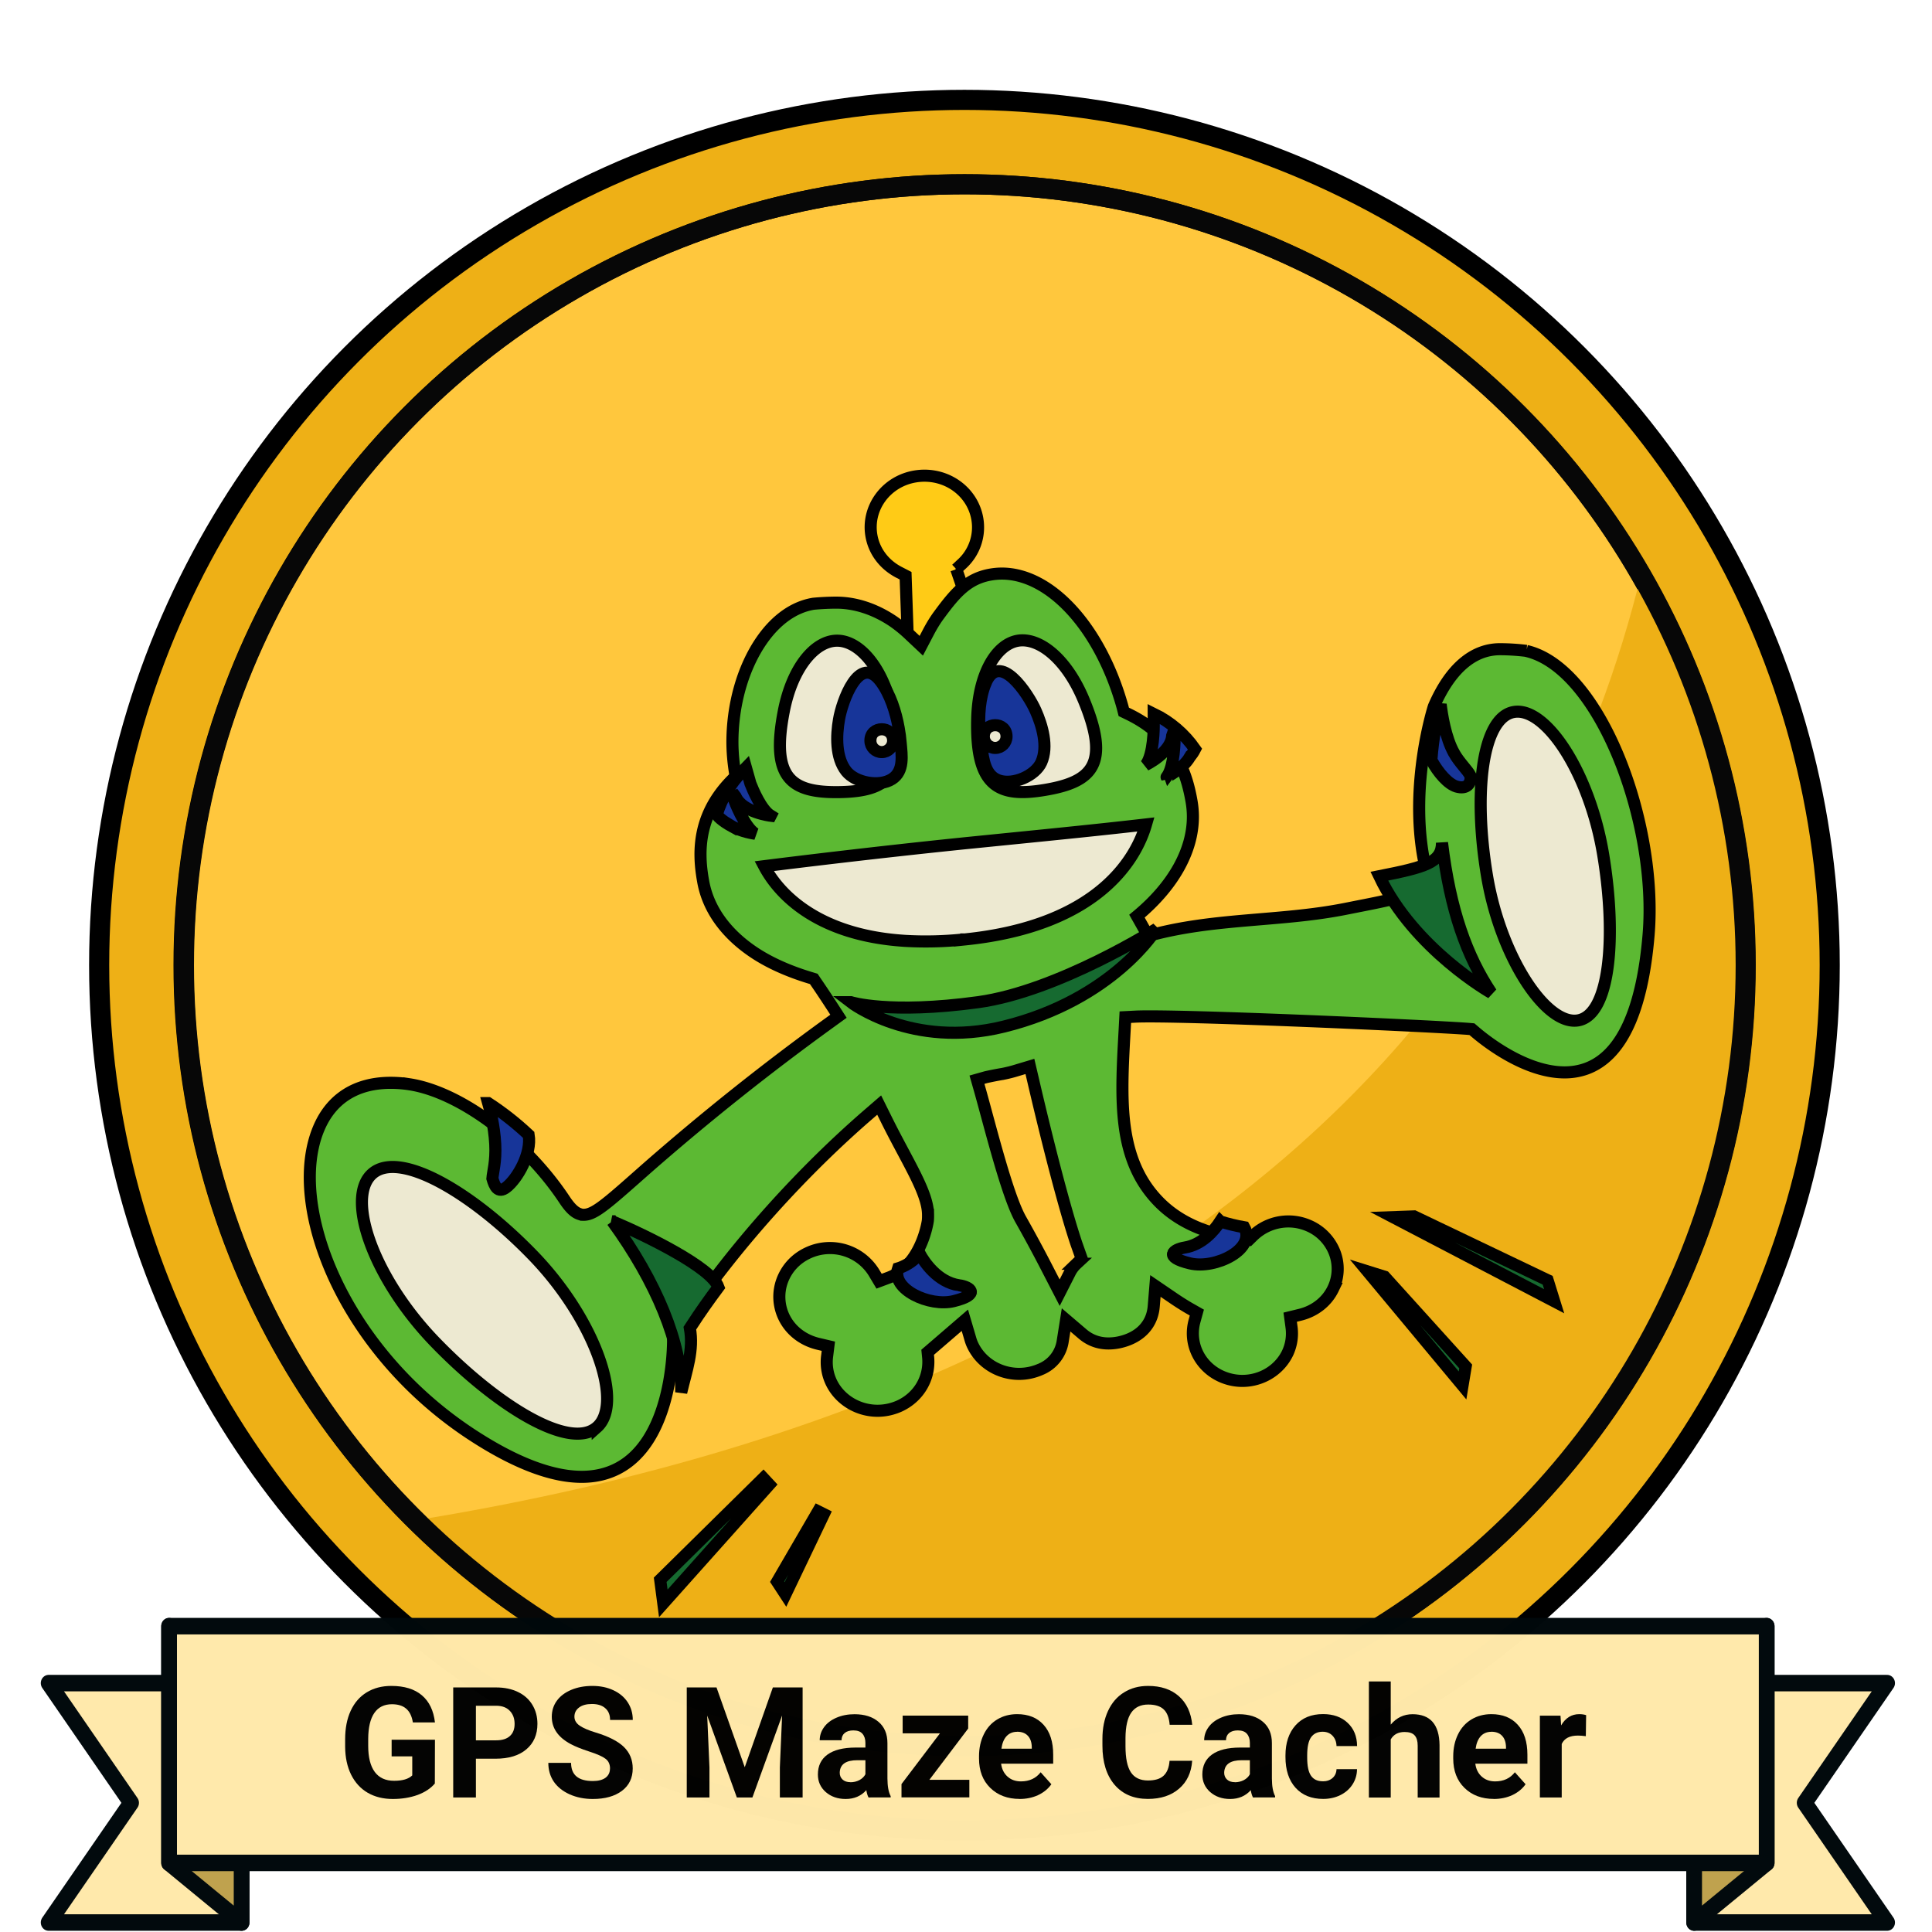 <?xml version="1.0" encoding="UTF-8" standalone="no"?>
<svg xmlns:osb="http://www.openswatchbook.org/uri/2009/osb" xmlns:dc="http://purl.org/dc/elements/1.1/" xmlns:cc="http://creativecommons.org/ns#" xmlns:rdf="http://www.w3.org/1999/02/22-rdf-syntax-ns#" xmlns:svg="http://www.w3.org/2000/svg" xmlns="http://www.w3.org/2000/svg" xmlns:xlink="http://www.w3.org/1999/xlink" xmlns:sodipodi="http://sodipodi.sourceforge.net/DTD/sodipodi-0.dtd" xmlns:inkscape="http://www.inkscape.org/namespaces/inkscape" width="120" height="120" viewBox="0 0 31.75 31.75" version="4.1.4" id="BadgeGen" inkscape:version="1.0.1 (3bc2e813f5, 2020-09-07)" sodipodi:docname="BadgeGen_v4.2.svg" style="enable-background:new" inkscape:export-filename="D:\Graphics\BadgesPGC\GPSMaze_NoL_v4.1.4.png" inkscape:export-xdpi="96" inkscape:export-ydpi="96">
  <title id="doctitle">BadgeGen_v4.2</title>
  <defs id="defs31018">
    <linearGradient inkscape:collect="always" id="linearGradient8847">
      <stop style="stop-color:#7a7a7a;stop-opacity:1" offset="0" id="stop8843"/>
      <stop style="stop-color:#ffffff;stop-opacity:1" offset="1" id="stop8845"/>
    </linearGradient>
    <marker inkscape:stockid="DotS" orient="auto" refY="0" refX="0" id="DotS" style="overflow:visible" inkscape:isstock="true">
      <path id="path6587" d="m -2.5,-1 c 0,2.76 -2.24,5 -5,5 -2.76,0 -5,-2.24 -5,-5 0,-2.76 2.24,-5 5,-5 2.76,0 5,2.24 5,5 z" style="fill:#ebe7e4;fill-opacity:1;fill-rule:evenodd;stroke:#705e43;stroke-width:1pt;stroke-opacity:1" transform="matrix(0.2,0,0,0.2,1.48,0.2)" inkscape:connector-curvature="0"/>
    </marker>
    <marker inkscape:stockid="Arrow2Lend" orient="auto" refY="0" refX="0" id="Arrow2Lend" style="overflow:visible" inkscape:isstock="true">
      <path id="path6541" style="fill:#000000;fill-opacity:1;fill-rule:evenodd;stroke:#000000;stroke-width:0.625;stroke-linejoin:round;stroke-opacity:1" d="M 8.719,4.034 -2.207,0.016 8.719,-4.002 c -1.745,2.372 -1.735,5.617 -6e-7,8.035 z" transform="matrix(-1.1,0,0,-1.1,-1.1,0)" inkscape:connector-curvature="0"/>
    </marker>
    <marker inkscape:stockid="Arrow1Lend" orient="auto" refY="0" refX="0" id="Arrow1Lend" style="overflow:visible" inkscape:isstock="true">
      <path id="path6523" d="M 0,0 5,-5 -12.5,0 5,5 Z" style="fill:#000000;fill-opacity:1;fill-rule:evenodd;stroke:#000000;stroke-width:1pt;stroke-opacity:1" transform="matrix(-0.8,0,0,-0.8,-10,0)" inkscape:connector-curvature="0"/>
    </marker>
    <marker inkscape:isstock="true" style="overflow:visible" id="marker6488" refX="0" refY="0" orient="auto" inkscape:stockid="Arrow2Send">
      <path transform="matrix(-0.3,0,0,-0.3,0.69,0)" d="M 8.719,4.034 -2.207,0.016 8.719,-4.002 c -1.745,2.372 -1.735,5.617 -6e-7,8.035 z" style="fill:#000000;fill-opacity:1;fill-rule:evenodd;stroke:#000000;stroke-width:0.625;stroke-linejoin:round;stroke-opacity:1" id="path6486" inkscape:connector-curvature="0"/>
    </marker>
    <linearGradient inkscape:collect="always" id="linearGradient2122">
      <stop style="stop-color:#648990;stop-opacity:1" offset="0" id="stop2118"/>
      <stop style="stop-color:#a3c7cd;stop-opacity:1" offset="1" id="stop2120"/>
    </linearGradient>
    <path style="fill:none;stroke:none;stroke-width:0.168;stroke-linecap:butt;stroke-linejoin:miter;stroke-miterlimit:4;stroke-dasharray:none;stroke-opacity:1" d="m -113.657,-389.316 c 0,0 26.398,-10.465 54.26,-0.098" id="path3194-0-2-59" inkscape:connector-curvature="0" sodipodi:nodetypes="cc" inkscape:export-xdpi="96" inkscape:export-ydpi="96"/>
    <path style="fill:none;stroke:none;stroke-width:0.168;stroke-linecap:butt;stroke-linejoin:miter;stroke-miterlimit:4;stroke-dasharray:none;stroke-opacity:1" d="m -113.657,-389.316 c 0,0 26.398,-10.465 54.26,-0.098" id="path3194-0-2-59-4" inkscape:connector-curvature="0" sodipodi:nodetypes="cc" inkscape:export-xdpi="96" inkscape:export-ydpi="96"/>
    <linearGradient id="linearGradient1346" osb:paint="gradient">
      <stop style="stop-color:#ffffff;stop-opacity:1" offset="0" id="stop1342"/>
      <stop style="stop-color:#d6d6d6;stop-opacity:1" offset="1" id="stop1344"/>
    </linearGradient>
    <linearGradient id="linearGradient829" osb:paint="gradient">
      <stop style="stop-color:#fdd573;stop-opacity:1" offset="0" id="stop825"/>
      <stop style="stop-color:#fbc231;stop-opacity:1" offset="1" id="stop827"/>
    </linearGradient>
    <linearGradient osb:paint="gradient" id="linearGradient925">
      <stop id="stop921" offset="0" style="stop-color:#f7f7f7;stop-opacity:1"/>
      <stop id="stop923" offset="1" style="stop-color:#a9a9a9;stop-opacity:1"/>
    </linearGradient>
    <linearGradient id="linearGradient1397" osb:paint="gradient">
      <stop style="stop-color:#e19b7f;stop-opacity:1" offset="0" id="stop1393"/>
      <stop style="stop-color:#c16d44;stop-opacity:1" offset="1" id="stop1395"/>
    </linearGradient>
    <linearGradient inkscape:collect="always" xlink:href="#linearGradient2122" id="linearGradient2124" x1="18.264" y1="228.881" x2="43.682" y2="235.985" gradientUnits="userSpaceOnUse"/>
    <marker inkscape:stockid="Arrow2Send" orient="auto" refY="0" refX="0" id="Arrow2Send-3" style="overflow:visible" inkscape:isstock="true">
      <path inkscape:connector-curvature="0" id="path2562-0" style="fill:#000000;fill-opacity:1;fill-rule:evenodd;stroke:#000000;stroke-width:0.625;stroke-linejoin:round;stroke-opacity:1" d="M 8.719,4.034 -2.207,0.016 8.719,-4.002 c -1.745,2.372 -1.735,5.617 -6e-7,8.035 z" transform="matrix(-0.3,0,0,-0.3,0.69,0)"/>
    </marker>
    <linearGradient inkscape:collect="always" xlink:href="#linearGradient8847" id="linearGradient8849" x1="36.056" y1="258.339" x2="35.173" y2="256.34" gradientUnits="userSpaceOnUse"/>
    <linearGradient inkscape:collect="always" xlink:href="#linearGradient8847" id="linearGradient8857" x1="27.45" y1="258.363" x2="26.603" y2="256.34" gradientUnits="userSpaceOnUse"/>
    <linearGradient inkscape:collect="always" xlink:href="#linearGradient8847" id="linearGradient8859" x1="29.19" y1="258.304" x2="28.331" y2="256.328" gradientUnits="userSpaceOnUse"/>
    <linearGradient inkscape:collect="always" xlink:href="#linearGradient8847" id="linearGradient8861" x1="30.906" y1="258.328" x2="30.047" y2="256.34" gradientUnits="userSpaceOnUse"/>
    <linearGradient inkscape:collect="always" xlink:href="#linearGradient8847" id="linearGradient8863" x1="32.611" y1="258.339" x2="31.752" y2="256.34" gradientUnits="userSpaceOnUse"/>
    <linearGradient inkscape:collect="always" xlink:href="#linearGradient8847" id="linearGradient8865" x1="34.339" y1="258.328" x2="33.469" y2="256.34" gradientUnits="userSpaceOnUse"/>
  </defs>
  <sodipodi:namedview id="base" pagecolor="#ffffff" bordercolor="#666666" borderopacity="1.0" inkscape:pageopacity="0" inkscape:pageshadow="2" inkscape:zoom="0.70710678" inkscape:cx="-715.00021" inkscape:cy="253.11541" inkscape:document-units="px" inkscape:current-layer="layer-TheRuggedCacher" showgrid="false" showborder="true" units="px" inkscape:window-width="1920" inkscape:window-height="1017" inkscape:window-x="1912" inkscape:window-y="592" inkscape:window-maximized="1" inkscape:snap-global="false" fit-margin-top="0" fit-margin-left="0" fit-margin-right="0" fit-margin-bottom="0" showguides="false" inkscape:showpageshadow="false" inkscape:document-rotation="0"/>
  <g inkscape:label="layer-BadgeBase" inkscape:groupmode="layer" id="layer-BadgeBase" style="display:inline" transform="translate(-16.356,-249.181)">
    
    
    
    
    
    <g inkscape:groupmode="layer" id="layer-gold" inkscape:label="layer-Gold" style="">
      <g id="base-Gold" transform="matrix(0.57,0,0,0.57,-37.671,210.232)" style="display:inline;stroke:#000000;stroke-width:0.696;stroke-miterlimit:4;stroke-dasharray:none;stroke-opacity:1" inkscape:label="base-Gold" inkscape:groupmode="layer">
        <circle r="24.947" cy="96.158" cx="122.59" id="path815-1-1-0" style="opacity:1;fill:#eeb016;fill-opacity:1;fill-rule:evenodd;stroke:#000000;stroke-width:0.58;stroke-linecap:round;stroke-linejoin:bevel;stroke-miterlimit:4;stroke-dasharray:none;stroke-dashoffset:0;stroke-opacity:1;paint-order:markers fill stroke"/>
        <circle r="22.514" cy="96.158" cx="122.59" id="path815-6-8" style="opacity:1;fill:#ffc73d;fill-opacity:1;fill-rule:evenodd;stroke:#000000;stroke-width:0.58;stroke-linecap:round;stroke-linejoin:bevel;stroke-miterlimit:4;stroke-dasharray:none;stroke-dashoffset:0;stroke-opacity:1;paint-order:markers fill stroke"/>
        <path style="display:inline;opacity:1;fill:#eeb016;fill-opacity:1;fill-rule:evenodd;stroke:none;stroke-width:0.58;stroke-linecap:round;stroke-linejoin:bevel;stroke-miterlimit:4;stroke-dasharray:none;stroke-dashoffset:0;stroke-opacity:1;paint-order:markers fill stroke;enable-background:new" d="m 142.099,84.901 c 6.217,10.768 2.746,24.933 -8.241,30.755 -10.03,5.315 -19.206,3.266 -27.146,-3.483 24.854,-4.013 32.902,-17.113 35.386,-27.272 z" id="path815-7-4-0-0-1-0" inkscape:connector-curvature="0" sodipodi:nodetypes="cscc"/>
        <circle r="22.514" cy="96.158" cx="122.601" id="path815-7-4-0-0-8" style="display:inline;opacity:1;fill:none;fill-opacity:1;fill-rule:evenodd;stroke:#070707;stroke-width:0.58;stroke-linecap:round;stroke-linejoin:bevel;stroke-miterlimit:4;stroke-dasharray:none;stroke-dashoffset:0;stroke-opacity:1;paint-order:markers fill stroke;enable-background:new"/>
      </g>
    </g>
    
    
    
  </g>
  <g inkscape:groupmode="layer" id="layer-icons" inkscape:label="layer-icons" style="display:inline" transform="translate(-16.356,-249.181)">
    
    
    
    
    
    
    
    
    
    
    
    
    
    
    
    
    
    
    
    
    
    
    
    
    
    
    
    
    
    
    
    
    <g inkscape:groupmode="layer" id="layer-TheGPSMazeCacher" inkscape:label="layer-TheGpsMazeCacher" style="">
      <g style="display:inline;stroke:#000000;stroke-width:0.429;stroke-miterlimit:4;stroke-dasharray:none;stroke-opacity:1" transform="matrix(0.617,0,0,0.617,-35.568,281.345)" id="icon-TheGpsMazeCacher" inkscape:label="icon-TheGpsMazeCacher">
        <g id="g7635" transform="matrix(1.335,0,0,1.335,-34.884,15.972)" style="stroke-width:0.241;stroke-miterlimit:4;stroke-dasharray:none">
          <path inkscape:connector-curvature="0" id="path3031" d="m 96.331,-27.997 -0.057,2.678 3.144,2.739 1.969,0.596 2.236,-4.821 3.353,-2.925 4.631,-1.354 7.931,0.271 0.852,0.542 1.011,-0.975 0.16,-2.817 -1.224,-2.979 -1.756,-0.217 -0.532,3.304 -0.532,1.463 -6.653,0.813 1.703,-3.196 -2.448,-3.955 -2.236,1.192 -2.289,-0.975 -1.065,1.734 -0.479,3.359 2.289,2.384 -0.692,1.571 -4.365,3.846 -3.3,-2.709 z" style="display:inline;fill:#ede9d1;fill-opacity:1;stroke:#000000;stroke-width:0.241;stroke-linecap:butt;stroke-linejoin:miter;stroke-miterlimit:4;stroke-dasharray:none;stroke-opacity:1" sodipodi:nodetypes="ccccccccccccccccccccccccccc"/>
          <path style="display:inline;fill:#ffcb16;stroke:#000000;stroke-width:0.241;stroke-miterlimit:4;stroke-dasharray:none;stroke-opacity:1" inkscape:connector-curvature="0" d="m 108.248,-39.657 0.106,-0.099 a 0.991,0.991 0 0 0 0.312,-0.911 c -0.088,-0.495 -0.532,-0.855 -1.055,-0.855 a 1.155,1.155 0 0 0 -0.181,0.015 c -0.583,0.095 -0.975,0.629 -0.875,1.187 0.056,0.313 0.259,0.579 0.559,0.731 l 0.122,0.063 0.063,1.799 h 1.609 l -0.66,-1.928" id="path2082-8"/>
          <path inkscape:connector-curvature="0" d="m 120.655,-30.655 c -0.641,0.114 -1.553,-1.271 -1.821,-2.896 -0.27,-1.625 -0.104,-3.143 0.535,-3.256 0.642,-0.114 1.516,1.221 1.785,2.848 0.269,1.625 0.142,3.191 -0.5,3.304 z m -12.252,-1.615 a 7.214,7.214 0 0 1 -1.178,0.029 c -1.861,-0.118 -2.572,-1.038 -2.811,-1.49 0.636,-0.08 2.199,-0.272 4,-0.457 l 0.966,-0.097 c 0.88,-0.088 1.795,-0.18 2.653,-0.279 -0.176,0.611 -0.879,2.02 -3.631,2.296 z m 2.243,6.471 a 0.62,0.62 0 0 0 -0.123,0.158 l -0.213,0.419 -0.216,-0.418 a 28.881,28.881 0 0 0 -0.56,-1.041 c -0.264,-0.462 -0.596,-1.801 -0.808,-2.558 l -0.066,-0.232 0.181,-0.051 c 0.113,-0.025 0.24,-0.05 0.328,-0.064 a 2.695,2.695 0 0 0 0.3,-0.076 l 0.247,-0.074 0.057,0.243 c 0.086,0.371 0.261,1.11 0.454,1.847 0.16,0.609 0.299,1.094 0.416,1.444 l 0.107,0.303 z m -5.839,-11.029 c 0.172,-0.876 0.623,-1.396 1.054,-1.402 0.432,-0.007 0.901,0.498 1.104,1.368 0.31,1.332 -0.088,1.637 -1.051,1.653 -0.96,0.015 -1.37,-0.276 -1.107,-1.618 z m 4.666,-1.401 c 0.425,-0.073 0.972,0.353 1.317,1.182 0.527,1.269 0.184,1.631 -0.762,1.792 -0.947,0.162 -1.4,-0.063 -1.363,-1.428 0.025,-0.89 0.384,-1.473 0.809,-1.546 z m -8.393,15.689 c -0.538,0.478 -1.992,-0.417 -3.226,-1.691 -1.234,-1.274 -1.799,-2.883 -1.261,-3.362 0.538,-0.478 1.976,0.354 3.21,1.628 1.234,1.276 1.815,2.946 1.277,3.426 z m 18.54,-15.487 a 4.411,4.411 0 0 0 -0.526,-0.033 c -0.539,0 -0.994,0.394 -1.318,1.141 -0.005,0.011 -0.495,1.545 -0.198,3.072 0.124,0.635 -0.167,0.693 -1.399,0.934 l -0.181,0.036 c -1.301,0.256 -2.622,0.174 -3.924,0.537 l -0.222,-0.394 c 0.724,-0.601 1.12,-1.308 1.116,-1.993 a 1.785,1.785 0 0 0 -0.029,-0.31 c -0.101,-0.569 -0.336,-1.279 -1.255,-1.727 l -0.095,-0.046 -0.025,-0.098 c -0.437,-1.568 -1.427,-2.661 -2.408,-2.661 a 1.319,1.319 0 0 0 -0.212,0.018 c -0.468,0.077 -0.714,0.364 -1.041,0.808 -0.075,0.101 -0.144,0.214 -0.207,0.333 l -0.147,0.281 -0.234,-0.22 a 2.728,2.728 0 0 0 -0.322,-0.264 c -0.363,-0.246 -0.757,-0.376 -1.141,-0.376 a 5.092,5.092 0 0 0 -0.454,0.022 c -0.387,0.064 -0.743,0.315 -1.03,0.726 -0.377,0.541 -0.592,1.293 -0.587,2.062 0.002,0.164 0.015,0.343 0.046,0.547 l 0.015,0.109 -0.078,0.08 c -0.42,0.429 -0.623,0.917 -0.62,1.49 9.4e-4,0.162 0.018,0.333 0.053,0.524 0.096,0.544 0.441,1.029 0.992,1.404 0.306,0.208 0.687,0.382 1.133,0.518 l 0.082,0.025 0.046,0.068 c 0.101,0.147 0.212,0.315 0.332,0.499 l 0.115,0.178 -0.174,0.126 a 50.094,50.094 0 0 0 -3.654,2.911 l -0.257,0.227 c -0.584,0.516 -0.805,0.697 -0.997,0.697 l -0.042,-9.46e-4 -0.033,-0.011 c -0.1,-0.029 -0.194,-0.116 -0.307,-0.286 -0.783,-1.182 -2.084,-2.151 -3.096,-2.306 a 2.431,2.431 0 0 0 -0.375,-0.029 c -0.692,0 -1.19,0.318 -1.439,0.92 -0.631,1.524 0.471,4.404 3.06,6.1 0.852,0.558 1.589,0.841 2.192,0.841 0.264,0 0.506,-0.056 0.719,-0.167 1.034,-0.539 1.1,-2.214 1.103,-2.543 l 9.9e-4,-0.064 0.036,-0.055 c 1.168,-1.798 2.644,-3.348 3.837,-4.382 l 0.238,-0.206 0.138,0.278 c 0.426,0.861 0.835,1.464 0.837,1.91 a 1.117,1.117 0 0 1 -0.004,0.119 c -0.011,0.074 -0.12,0.726 -0.586,1.036 a 0.943,0.943 0 0 1 -0.196,0.1 l -0.191,0.071 -0.102,-0.171 a 1.032,1.032 0 0 0 -1.308,-0.397 c -0.246,0.111 -0.429,0.308 -0.521,0.552 a 0.934,0.934 0 0 0 0.039,0.743 c 0.129,0.26 0.375,0.45 0.676,0.522 l 0.204,0.048 -0.025,0.201 a 0.934,0.934 0 0 0 0.088,0.529 c 0.167,0.339 0.528,0.558 0.919,0.558 0.151,0 0.298,-0.033 0.435,-0.094 0.382,-0.175 0.607,-0.551 0.575,-0.96 l -0.011,-0.113 0.742,-0.639 0.104,0.353 c 0.015,0.054 0.033,0.108 0.06,0.16 0.167,0.339 0.527,0.557 0.919,0.557 0.151,0 0.298,-0.033 0.435,-0.094 a 0.719,0.719 0 0 0 0.436,-0.566 l 0.066,-0.417 0.328,0.28 c 0.146,0.125 0.32,0.19 0.518,0.19 0.067,0 0.138,-0.007 0.21,-0.022 0.411,-0.088 0.664,-0.35 0.693,-0.721 l 0.033,-0.404 0.345,0.235 c 0.115,0.079 0.223,0.147 0.327,0.208 l 0.155,0.088 -0.046,0.167 c -0.125,0.449 0.102,0.914 0.539,1.108 0.132,0.058 0.271,0.088 0.415,0.088 0.386,0 0.739,-0.218 0.901,-0.553 a 0.917,0.917 0 0 0 0.08,-0.518 l -0.027,-0.2 0.204,-0.05 c 0.292,-0.073 0.529,-0.261 0.652,-0.516 a 0.909,0.909 0 0 0 0.031,-0.725 0.961,0.961 0 0 0 -0.513,-0.533 1.015,1.015 0 0 0 -1.114,0.198 l -0.084,0.082 -0.118,-0.015 c -0.769,-0.1 -1.338,-0.365 -1.739,-0.808 -0.782,-0.862 -0.693,-2.054 -0.619,-3.411 l 0.011,-0.208 0.216,-0.011 c 0.847,-0.037 5.663,0.176 6.619,0.244 l 0.08,0.007 0.061,0.052 c 0.222,0.191 1.009,0.81 1.788,0.81 h 9.6e-4 c 0.152,0 0.297,-0.025 0.431,-0.073 0.7,-0.254 1.117,-1.154 1.244,-2.674 0.187,-2.241 -0.968,-5.32 -2.438,-5.661 z" style="display:inline;fill:#5cb933;stroke:#000000;stroke-width:0.241;stroke-miterlimit:4;stroke-dasharray:none;stroke-opacity:1" id="path7601"/>
          <path style="display:inline;fill:#173599;stroke:#000000;stroke-width:0.241;stroke-miterlimit:4;stroke-dasharray:none;stroke-opacity:1" inkscape:connector-curvature="0" d="m 98.909,-29.004 c 0.029,0.101 0.121,0.447 0.14,0.82 0.018,0.349 -0.048,0.556 -0.057,0.684 0.042,0.148 0.109,0.309 0.28,0.175 0.219,-0.171 0.507,-0.668 0.444,-1.045 -0.25,-0.235 -0.52,-0.447 -0.807,-0.634 z m 9.396,3.635 c -0.436,-0.064 -0.701,-0.473 -0.787,-0.628 -0.106,0.125 -0.242,0.221 -0.396,0.278 l -0.036,0.011 c -0.144,0.416 0.628,0.775 1.113,0.654 0.541,-0.135 0.324,-0.285 0.105,-0.316 z m -1.167,-10.821 c -0.008,-0.099 -0.021,-0.197 -0.039,-0.295 -0.058,-0.327 -0.171,-0.677 -0.357,-0.928 -0.434,-0.581 -0.776,0.402 -0.835,0.756 -0.055,0.317 -0.071,0.758 0.146,1.032 0.184,0.23 0.655,0.319 0.911,0.156 0.248,-0.158 0.195,-0.478 0.174,-0.721 z m -0.376,0.183 c -0.126,5.19e-4 -0.228,-0.101 -0.228,-0.227 -0.003,-0.304 0.454,-0.306 0.453,-0.002 0.001,0.125 -0.1,0.228 -0.225,0.229 z m -2.217,1.268 c -0.19,-0.116 -0.357,-0.518 -0.405,-0.641 l -0.089,-0.316 -0.058,0.06 c -0.245,0.246 -0.425,0.548 -0.526,0.88 0.086,0.11 0.272,0.212 0.272,0.212 v -9.46e-4 c 0.214,0.132 0.496,0.167 0.496,0.167 -0.223,-0.139 -0.421,-0.681 -0.421,-0.681 l -0.033,-0.144 0.064,0.085 c 0.139,0.314 0.699,0.381 0.699,0.381 z m 13.635,-1.246 c -0.176,-0.309 -0.247,-0.788 -0.269,-0.975 -0.067,0.249 -0.151,0.638 -0.185,1.114 0.14,0.257 0.335,0.476 0.5,0.526 0.211,0.061 0.299,-0.061 0.28,-0.215 -0.058,-0.114 -0.217,-0.257 -0.326,-0.449 z m -4.667,9.341 c -0.124,0.189 -0.362,0.467 -0.711,0.522 -0.218,0.036 -0.433,0.186 0.109,0.316 0.507,0.121 1.323,-0.286 1.081,-0.721 -0.162,-0.028 -0.322,-0.067 -0.478,-0.116 z m -0.608,-9.26 c 0.033,-0.042 0.075,-0.101 0.106,-0.162 -0.21,-0.302 -0.494,-0.545 -0.825,-0.706 l 9.4e-4,0.244 c 0,0 0.003,0.575 -0.161,0.777 0,0 0.505,-0.243 0.528,-0.581 l 0.03,-0.087 0.019,0.133 c 0,0 0.003,0.574 -0.16,0.777 -9.6e-4,-9.82e-4 0.321,-0.158 0.461,-0.395 z m -4.073,-1.476 c -0.119,0.285 -0.144,0.651 -0.119,0.982 0.007,0.104 0.022,0.202 0.036,0.295 0.04,0.24 0.067,0.563 0.347,0.661 0.29,0.1 0.726,-0.094 0.847,-0.359 0.143,-0.316 0.018,-0.74 -0.114,-1.036 -0.146,-0.329 -0.719,-1.208 -0.998,-0.544 z m 0.193,1.29 c -0.126,5.19e-4 -0.228,-0.101 -0.228,-0.227 -10e-4,-0.302 0.452,-0.304 0.453,-0.002 7e-4,0.125 -0.1,0.228 -0.225,0.229 z" id="path2086-0" sodipodi:nodetypes="ccccccccccccccccccccccccccccccccccccccccccccccccccccccccccccccccccccccccccscc"/>
          <path id="path7641" style="display:inline;fill:#166a30;stroke:#000000;stroke-width:0.241;stroke-miterlimit:4;stroke-dasharray:none;stroke-opacity:1" d="m 104.673,-19.455 0.166,0.254 0.765,-1.602 -0.114,-0.057 z m -2.333,-0.039 0.062,0.471 2.116,-2.37 -0.12,-0.129 z m 17.706,-5.976 -2.665,-1.274 -0.419,0.015 3.214,1.678 z m -3.592,-0.176 1.894,2.275 0.063,-0.379 -1.618,-1.79 z" inkscape:connector-curvature="0"/>
          <path id="path7639" style="display:inline;fill:#166a30;stroke:#000000;stroke-width:0.241;stroke-miterlimit:4;stroke-dasharray:none;stroke-opacity:1" d="m 106.142,-31.018 c 0,0 1.219,0.94 3.051,0.488 2.196,-0.541 3.051,-1.953 3.051,-1.953 0,0 -1.968,1.246 -3.56,1.465 -1.779,0.244 -2.542,0 -2.542,0 z m -4.758,4.372 c 0.876,1.2 1.399,2.457 1.375,3.414 0.107,-0.452 0.252,-0.839 0.173,-1.282 l 0.036,-0.055 c 0.167,-0.259 0.348,-0.513 0.534,-0.763 -0.143,-0.393 -1.434,-1.027 -2.119,-1.314 z m 15.303,-6.885 c 0.693,1.459 2.234,2.327 2.234,2.327 -0.487,-0.731 -0.819,-1.644 -0.983,-2.995 -0.002,0.396 -0.332,0.486 -1.251,0.668 z" inkscape:connector-curvature="0" sodipodi:nodetypes="cccccccccccccccc"/>
          <path style="display:inline;fill:#166a30;stroke:#000000;stroke-width:0.241;stroke-miterlimit:4;stroke-dasharray:none;stroke-opacity:1" d="M 94.748,-42.215" id="path2088-4" inkscape:connector-curvature="0"/>
        </g>
      </g>
    </g>
    
    
    
    
    
    
    
    
    
    
    
    
  </g>
  
  <g inkscape:groupmode="layer" id="layer-addon-topleft" inkscape:label="layer-addon-topleft" style="" transform="translate(-16.356,-249.181)">
    
    
    
    
    
    
    
    
    
    
    
    
    
    
    
    
  </g>
  <g inkscape:groupmode="layer" id="layer-addon-midleft" inkscape:label="layer-addon-midleft" style="" transform="translate(-16.356,-249.181)">
    
    
    
    
    
    
    
    
    
    
    
    
    
    
    
    
  </g>
  <g inkscape:groupmode="layer" id="layer-addon-bottomleft" inkscape:label="layer-addon-bottomleft" style="" transform="translate(-16.356,-249.181)">
    
    
    
    
    
    
    
    
    
    
    
    
    
    
    
    
  </g>
  <g inkscape:groupmode="layer" id="layer-addon-topright" inkscape:label="layer-addon-topright" style="" transform="translate(-16.356,-249.181)">
    
    
    
    
    
    
    
    
    
    
    
    
    
    
    
    
  </g>
  <g inkscape:groupmode="layer" id="layer-addon-midright" inkscape:label="layer-addon-midright" style="" transform="translate(-16.356,-249.181)">
    
    
    
    
    
    
    
    
    
    
    
    
    
    
    
    
  </g>
  <g inkscape:groupmode="layer" id="layer-addon-bottomright" inkscape:label="layer-addon-bottomright" style="" transform="translate(-16.356,-249.181)">
    
    
    
    
    
    
    
    
    
    
    
    
    
    
    
    
  </g>
  <g inkscape:groupmode="layer" id="layer-ribbon" inkscape:label="layer-ribbon" style="display:inline;opacity:0.99" transform="translate(-16.356,-249.181)">
    <g id="layer-ribbon-base" transform="matrix(0.478,0,0,0.502,86.398,149.217)" style="stroke:#00080b;stroke-width:0.54;stroke-miterlimit:4;stroke-dasharray:none;stroke-opacity:1" inkscape:groupmode="layer">
      <g id="g1029" style="display:inline;stroke:#00080b;stroke-width:0.54;stroke-miterlimit:4;stroke-dasharray:none;stroke-opacity:1" transform="translate(0,2.1814158e-6)">
        <g id="g999" style="stroke:#00080b;stroke-width:0.54;stroke-miterlimit:4;stroke-dasharray:none;stroke-opacity:1">
          <path sodipodi:nodetypes="cccccc" inkscape:connector-curvature="0" id="rect926-0" d="m -144.859,254.231 h 6.634 v 7.837 h -6.634 l 2.835,-3.918 z" style="opacity:1;fill:#ffe9aa;fill-opacity:1;fill-rule:evenodd;stroke:#00080b;stroke-width:0.54;stroke-linecap:butt;stroke-linejoin:round;stroke-miterlimit:4;stroke-dasharray:none;stroke-dashoffset:0;stroke-opacity:1;paint-order:normal"/>
          <path inkscape:connector-curvature="0" id="path978" d="m -138.225,262.068 -2.493,-1.951 v -7.751 l 2.493,1.865 z" style="fill:#bea14d;fill-opacity:1;stroke:#00080b;stroke-width:0.54;stroke-linecap:butt;stroke-linejoin:round;stroke-miterlimit:4;stroke-dasharray:none;stroke-opacity:1"/>
        </g>
        <g transform="matrix(-1,0,0,1,-226.511,7.7148434e-7)" id="g999-6" style="stroke:#00080b;stroke-width:0.54;stroke-miterlimit:4;stroke-dasharray:none;stroke-opacity:1">
          <path sodipodi:nodetypes="cccccc" inkscape:connector-curvature="0" id="rect926-0-8" d="m -144.859,254.231 h 6.634 v 7.837 h -6.634 l 2.835,-3.918 z" style="opacity:1;fill:#ffe9aa;fill-opacity:1;fill-rule:evenodd;stroke:#00080b;stroke-width:0.54;stroke-linecap:butt;stroke-linejoin:round;stroke-miterlimit:4;stroke-dasharray:none;stroke-dashoffset:0;stroke-opacity:1;paint-order:normal"/>
          <path inkscape:connector-curvature="0" id="path978-7" d="m -138.225,262.068 -2.493,-1.951 v -7.751 l 2.493,1.865 z" style="fill:#bea14d;fill-opacity:1;stroke:#00080b;stroke-width:0.54;stroke-linecap:butt;stroke-linejoin:round;stroke-miterlimit:4;stroke-dasharray:none;stroke-opacity:1"/>
        </g>
      </g>
      <rect y="252.366" x="-140.717" height="7.751" width="54.924" id="rect926" style="opacity:1;fill:#ffe9aa;fill-opacity:1;fill-rule:evenodd;stroke:#00080b;stroke-width:0.54;stroke-linecap:butt;stroke-linejoin:round;stroke-miterlimit:4;stroke-dasharray:none;stroke-dashoffset:0;stroke-opacity:1;paint-order:normal"/>
    </g>
    
    <g inkscape:groupmode="layer" id="layer-ribbontext" style="display:inline">
      
      
      
      
      
      
      
      
      
      
      
      
      
      
      
      
      
      
      
      
      <g aria-label="GPS Maze Cacher" style="font-style:normal;font-weight:normal;font-size:2.543px;line-height:1.25;font-family:sans-serif;letter-spacing:0px;word-spacing:0px;opacity:0.99;fill:#000000;fill-opacity:1;stroke:none;stroke-width:0.139;enable-background:new" id="ribbon-text-TheGPSMazeCacher">
        <path d="m 23.502,278.491 q -0.101,0.12 -0.284,0.188 -0.184,0.066 -0.407,0.066 -0.235,0 -0.412,-0.102 -0.176,-0.103 -0.273,-0.298 -0.096,-0.195 -0.098,-0.458 v -0.123 q 0,-0.271 0.091,-0.468 0.092,-0.199 0.263,-0.303 0.173,-0.106 0.404,-0.106 0.322,0 0.503,0.154 0.181,0.153 0.215,0.446 h -0.363 q -0.025,-0.155 -0.111,-0.227 -0.084,-0.072 -0.233,-0.072 -0.19,0 -0.289,0.143 -0.099,0.143 -0.101,0.425 v 0.115 q 0,0.284 0.108,0.43 0.108,0.145 0.317,0.145 0.21,0 0.299,-0.089 v -0.312 h -0.339 v -0.274 h 0.712 z" style="font-style:normal;font-variant:normal;font-weight:bold;font-stretch:normal;font-family:Roboto;-inkscape-font-specification:'Roboto Bold';text-align:center;text-anchor:middle;fill:#000000;fill-opacity:1;stroke-width:0.139" id="path3084" inkscape:connector-curvature="0"/>
        <path d="m 24.177,278.083 v 0.637 h -0.373 v -1.808 h 0.705 q 0.204,0 0.358,0.074 0.155,0.074 0.238,0.212 0.083,0.137 0.083,0.312 0,0.266 -0.183,0.42 -0.181,0.153 -0.503,0.153 z m 0,-0.302 h 0.333 q 0.148,0 0.225,-0.07 0.078,-0.07 0.078,-0.199 0,-0.133 -0.078,-0.215 -0.078,-0.082 -0.216,-0.084 H 24.177 Z" style="font-style:normal;font-variant:normal;font-weight:bold;font-stretch:normal;font-family:Roboto;-inkscape-font-specification:'Roboto Bold';text-align:center;text-anchor:middle;fill:#000000;fill-opacity:1;stroke-width:0.139" id="path3086" inkscape:connector-curvature="0"/>
        <path d="m 26.381,278.245 q 0,-0.106 -0.074,-0.161 -0.075,-0.057 -0.268,-0.119 -0.194,-0.063 -0.307,-0.124 -0.308,-0.166 -0.308,-0.448 0,-0.147 0.082,-0.261 0.083,-0.115 0.237,-0.18 0.155,-0.065 0.348,-0.065 0.194,0 0.345,0.071 0.151,0.07 0.235,0.197 0.084,0.128 0.084,0.291 h -0.373 q 0,-0.124 -0.078,-0.192 -0.078,-0.07 -0.22,-0.07 -0.137,0 -0.212,0.058 -0.076,0.057 -0.076,0.151 0,0.088 0.088,0.148 0.089,0.06 0.262,0.112 0.318,0.096 0.463,0.237 0.145,0.142 0.145,0.353 0,0.235 -0.178,0.369 -0.178,0.133 -0.478,0.133 -0.209,0 -0.38,-0.076 -0.171,-0.077 -0.262,-0.21 -0.089,-0.133 -0.089,-0.308 h 0.374 q 0,0.299 0.358,0.299 0.133,0 0.207,-0.053 0.074,-0.055 0.074,-0.151 z" style="font-style:normal;font-variant:normal;font-weight:bold;font-stretch:normal;font-family:Roboto;-inkscape-font-specification:'Roboto Bold';text-align:center;text-anchor:middle;fill:#000000;fill-opacity:1;stroke-width:0.139" id="path3088" inkscape:connector-curvature="0"/>
        <path d="m 28.131,276.912 0.464,1.311 0.462,-1.311 h 0.489 v 1.808 h -0.374 v -0.494 l 0.037,-0.853 -0.488,1.347 h -0.256 l -0.487,-1.346 0.037,0.852 v 0.494 h -0.373 v -1.808 z" style="font-style:normal;font-variant:normal;font-weight:bold;font-stretch:normal;font-family:Roboto;-inkscape-font-specification:'Roboto Bold';text-align:center;text-anchor:middle;fill:#000000;fill-opacity:1;stroke-width:0.139" id="path3090" inkscape:connector-curvature="0"/>
        <path d="m 30.629,278.72 q -0.025,-0.048 -0.036,-0.12 -0.13,0.145 -0.339,0.145 -0.197,0 -0.328,-0.114 -0.129,-0.114 -0.129,-0.288 0,-0.214 0.158,-0.328 0.159,-0.114 0.458,-0.115 h 0.165 v -0.077 q 0,-0.093 -0.048,-0.149 -0.047,-0.056 -0.15,-0.056 -0.091,0 -0.143,0.043 -0.051,0.043 -0.051,0.119 h -0.359 q 0,-0.117 0.072,-0.216 0.072,-0.099 0.204,-0.155 0.132,-0.057 0.296,-0.057 0.248,0 0.394,0.125 0.147,0.124 0.147,0.35 v 0.582 q 0.001,0.191 0.053,0.289 v 0.021 z m -0.297,-0.25 q 0.079,0 0.147,-0.035 0.067,-0.036 0.099,-0.096 v -0.231 h -0.134 q -0.269,0 -0.287,0.186 l -0.001,0.021 q 0,0.067 0.047,0.111 0.047,0.043 0.129,0.043 z" style="font-style:normal;font-variant:normal;font-weight:bold;font-stretch:normal;font-family:Roboto;-inkscape-font-specification:'Roboto Bold';text-align:center;text-anchor:middle;fill:#000000;fill-opacity:1;stroke-width:0.139" id="path3092" inkscape:connector-curvature="0"/>
        <path d="m 31.629,278.43 h 0.657 v 0.289 h -1.115 v -0.219 l 0.632,-0.834 h -0.613 v -0.291 h 1.077 v 0.212 z" style="font-style:normal;font-variant:normal;font-weight:bold;font-stretch:normal;font-family:Roboto;-inkscape-font-specification:'Roboto Bold';text-align:center;text-anchor:middle;fill:#000000;fill-opacity:1;stroke-width:0.139" id="path3094" inkscape:connector-curvature="0"/>
        <path d="m 33.112,278.744 q -0.296,0 -0.482,-0.181 -0.185,-0.181 -0.185,-0.483 v -0.035 q 0,-0.202 0.078,-0.361 0.078,-0.16 0.221,-0.246 0.144,-0.087 0.328,-0.087 0.276,0 0.433,0.174 0.159,0.174 0.159,0.493 v 0.147 h -0.856 q 0.017,0.132 0.104,0.211 0.088,0.08 0.222,0.08 0.207,0 0.324,-0.15 l 0.176,0.197 q -0.081,0.114 -0.219,0.179 -0.138,0.063 -0.305,0.063 z m -0.041,-1.103 q -0.107,0 -0.174,0.072 -0.066,0.072 -0.084,0.206 h 0.499 v -0.029 q -0.003,-0.119 -0.065,-0.184 -0.062,-0.066 -0.176,-0.066 z" style="font-style:normal;font-variant:normal;font-weight:bold;font-stretch:normal;font-family:Roboto;-inkscape-font-specification:'Roboto Bold';text-align:center;text-anchor:middle;fill:#000000;fill-opacity:1;stroke-width:0.139" id="path3096" inkscape:connector-curvature="0"/>
        <path d="m 35.948,278.117 q -0.021,0.292 -0.216,0.459 -0.194,0.168 -0.512,0.168 -0.348,0 -0.548,-0.233 -0.199,-0.235 -0.199,-0.643 v -0.111 q 0,-0.261 0.092,-0.459 0.092,-0.199 0.262,-0.304 0.171,-0.107 0.397,-0.107 0.313,0 0.504,0.168 0.191,0.168 0.221,0.471 H 35.578 q -0.014,-0.175 -0.098,-0.253 -0.083,-0.08 -0.255,-0.08 -0.186,0 -0.279,0.134 -0.092,0.133 -0.094,0.414 v 0.137 q 0,0.293 0.088,0.428 0.089,0.135 0.281,0.135 0.173,0 0.257,-0.078 0.086,-0.08 0.098,-0.245 z" style="font-style:normal;font-variant:normal;font-weight:bold;font-stretch:normal;font-family:Roboto;-inkscape-font-specification:'Roboto Bold';text-align:center;text-anchor:middle;fill:#000000;fill-opacity:1;stroke-width:0.139" id="path3098" inkscape:connector-curvature="0"/>
        <path d="m 36.947,278.72 q -0.025,-0.048 -0.036,-0.12 -0.13,0.145 -0.339,0.145 -0.197,0 -0.328,-0.114 -0.129,-0.114 -0.129,-0.288 0,-0.214 0.158,-0.328 0.159,-0.114 0.458,-0.115 h 0.165 v -0.077 q 0,-0.093 -0.048,-0.149 -0.047,-0.056 -0.15,-0.056 -0.091,0 -0.143,0.043 -0.051,0.043 -0.051,0.119 H 36.145 q 0,-0.117 0.072,-0.216 0.072,-0.099 0.204,-0.155 0.132,-0.057 0.296,-0.057 0.248,0 0.394,0.125 0.147,0.124 0.147,0.35 v 0.582 q 0.001,0.191 0.053,0.289 v 0.021 z m -0.297,-0.25 q 0.079,0 0.147,-0.035 0.067,-0.036 0.099,-0.096 v -0.231 h -0.134 q -0.269,0 -0.287,0.186 l -0.001,0.021 q 0,0.067 0.047,0.111 0.047,0.043 0.129,0.043 z" style="font-style:normal;font-variant:normal;font-weight:bold;font-stretch:normal;font-family:Roboto;-inkscape-font-specification:'Roboto Bold';text-align:center;text-anchor:middle;fill:#000000;fill-opacity:1;stroke-width:0.139" id="path3100" inkscape:connector-curvature="0"/>
        <path d="m 38.094,278.455 q 0.099,0 0.161,-0.055 0.062,-0.055 0.065,-0.145 h 0.337 q -0.001,0.137 -0.074,0.251 -0.073,0.113 -0.201,0.176 -0.127,0.062 -0.281,0.062 -0.288,0 -0.454,-0.183 -0.166,-0.184 -0.166,-0.507 v -0.024 q 0,-0.31 0.165,-0.495 0.165,-0.185 0.453,-0.185 0.252,0 0.404,0.144 0.153,0.143 0.155,0.381 H 38.32 q -0.003,-0.104 -0.065,-0.169 -0.062,-0.066 -0.164,-0.066 -0.125,0 -0.19,0.092 -0.063,0.091 -0.063,0.296 v 0.037 q 0,0.207 0.063,0.298 0.063,0.091 0.192,0.091 z" style="font-style:normal;font-variant:normal;font-weight:bold;font-stretch:normal;font-family:Roboto;-inkscape-font-specification:'Roboto Bold';text-align:center;text-anchor:middle;fill:#000000;fill-opacity:1;stroke-width:0.139" id="path3102" inkscape:connector-curvature="0"/>
        <path d="m 39.211,277.523 q 0.143,-0.171 0.359,-0.171 0.437,0 0.443,0.508 v 0.861 h -0.359 v -0.851 q 0,-0.115 -0.05,-0.17 -0.05,-0.056 -0.165,-0.056 -0.158,0 -0.228,0.122 v 0.955 h -0.359 v -1.907 h 0.359 z" style="font-style:normal;font-variant:normal;font-weight:bold;font-stretch:normal;font-family:Roboto;-inkscape-font-specification:'Roboto Bold';text-align:center;text-anchor:middle;fill:#000000;fill-opacity:1;stroke-width:0.139" id="path3104" inkscape:connector-curvature="0"/>
        <path d="m 40.905,278.744 q -0.296,0 -0.482,-0.181 -0.185,-0.181 -0.185,-0.483 v -0.035 q 0,-0.202 0.078,-0.361 0.078,-0.16 0.221,-0.246 0.144,-0.087 0.328,-0.087 0.276,0 0.433,0.174 0.159,0.174 0.159,0.493 v 0.147 h -0.856 q 0.017,0.132 0.104,0.211 0.088,0.08 0.222,0.08 0.207,0 0.324,-0.15 l 0.176,0.197 q -0.081,0.114 -0.219,0.179 -0.138,0.063 -0.305,0.063 z m -0.041,-1.103 q -0.107,0 -0.174,0.072 -0.066,0.072 -0.084,0.206 h 0.499 v -0.029 q -0.003,-0.119 -0.065,-0.184 -0.062,-0.066 -0.176,-0.066 z" style="font-style:normal;font-variant:normal;font-weight:bold;font-stretch:normal;font-family:Roboto;-inkscape-font-specification:'Roboto Bold';text-align:center;text-anchor:middle;fill:#000000;fill-opacity:1;stroke-width:0.139" id="path3106" inkscape:connector-curvature="0"/>
        <path d="m 42.417,277.713 q -0.073,-0.01 -0.129,-0.01 -0.204,0 -0.267,0.138 v 0.879 h -0.359 v -1.344 h 0.339 l 0.01,0.16 q 0.108,-0.185 0.299,-0.185 0.06,0 0.112,0.016 z" style="font-style:normal;font-variant:normal;font-weight:bold;font-stretch:normal;font-family:Roboto;-inkscape-font-specification:'Roboto Bold';text-align:center;text-anchor:middle;fill:#000000;fill-opacity:1;stroke-width:0.139" id="path3108" inkscape:connector-curvature="0"/>
      </g>
      
      
      
      
      
      
      
      
      
      
      
      
      
      
      
      
      
      
      
      
      
      
      
      
    </g>
  </g>
</svg>
